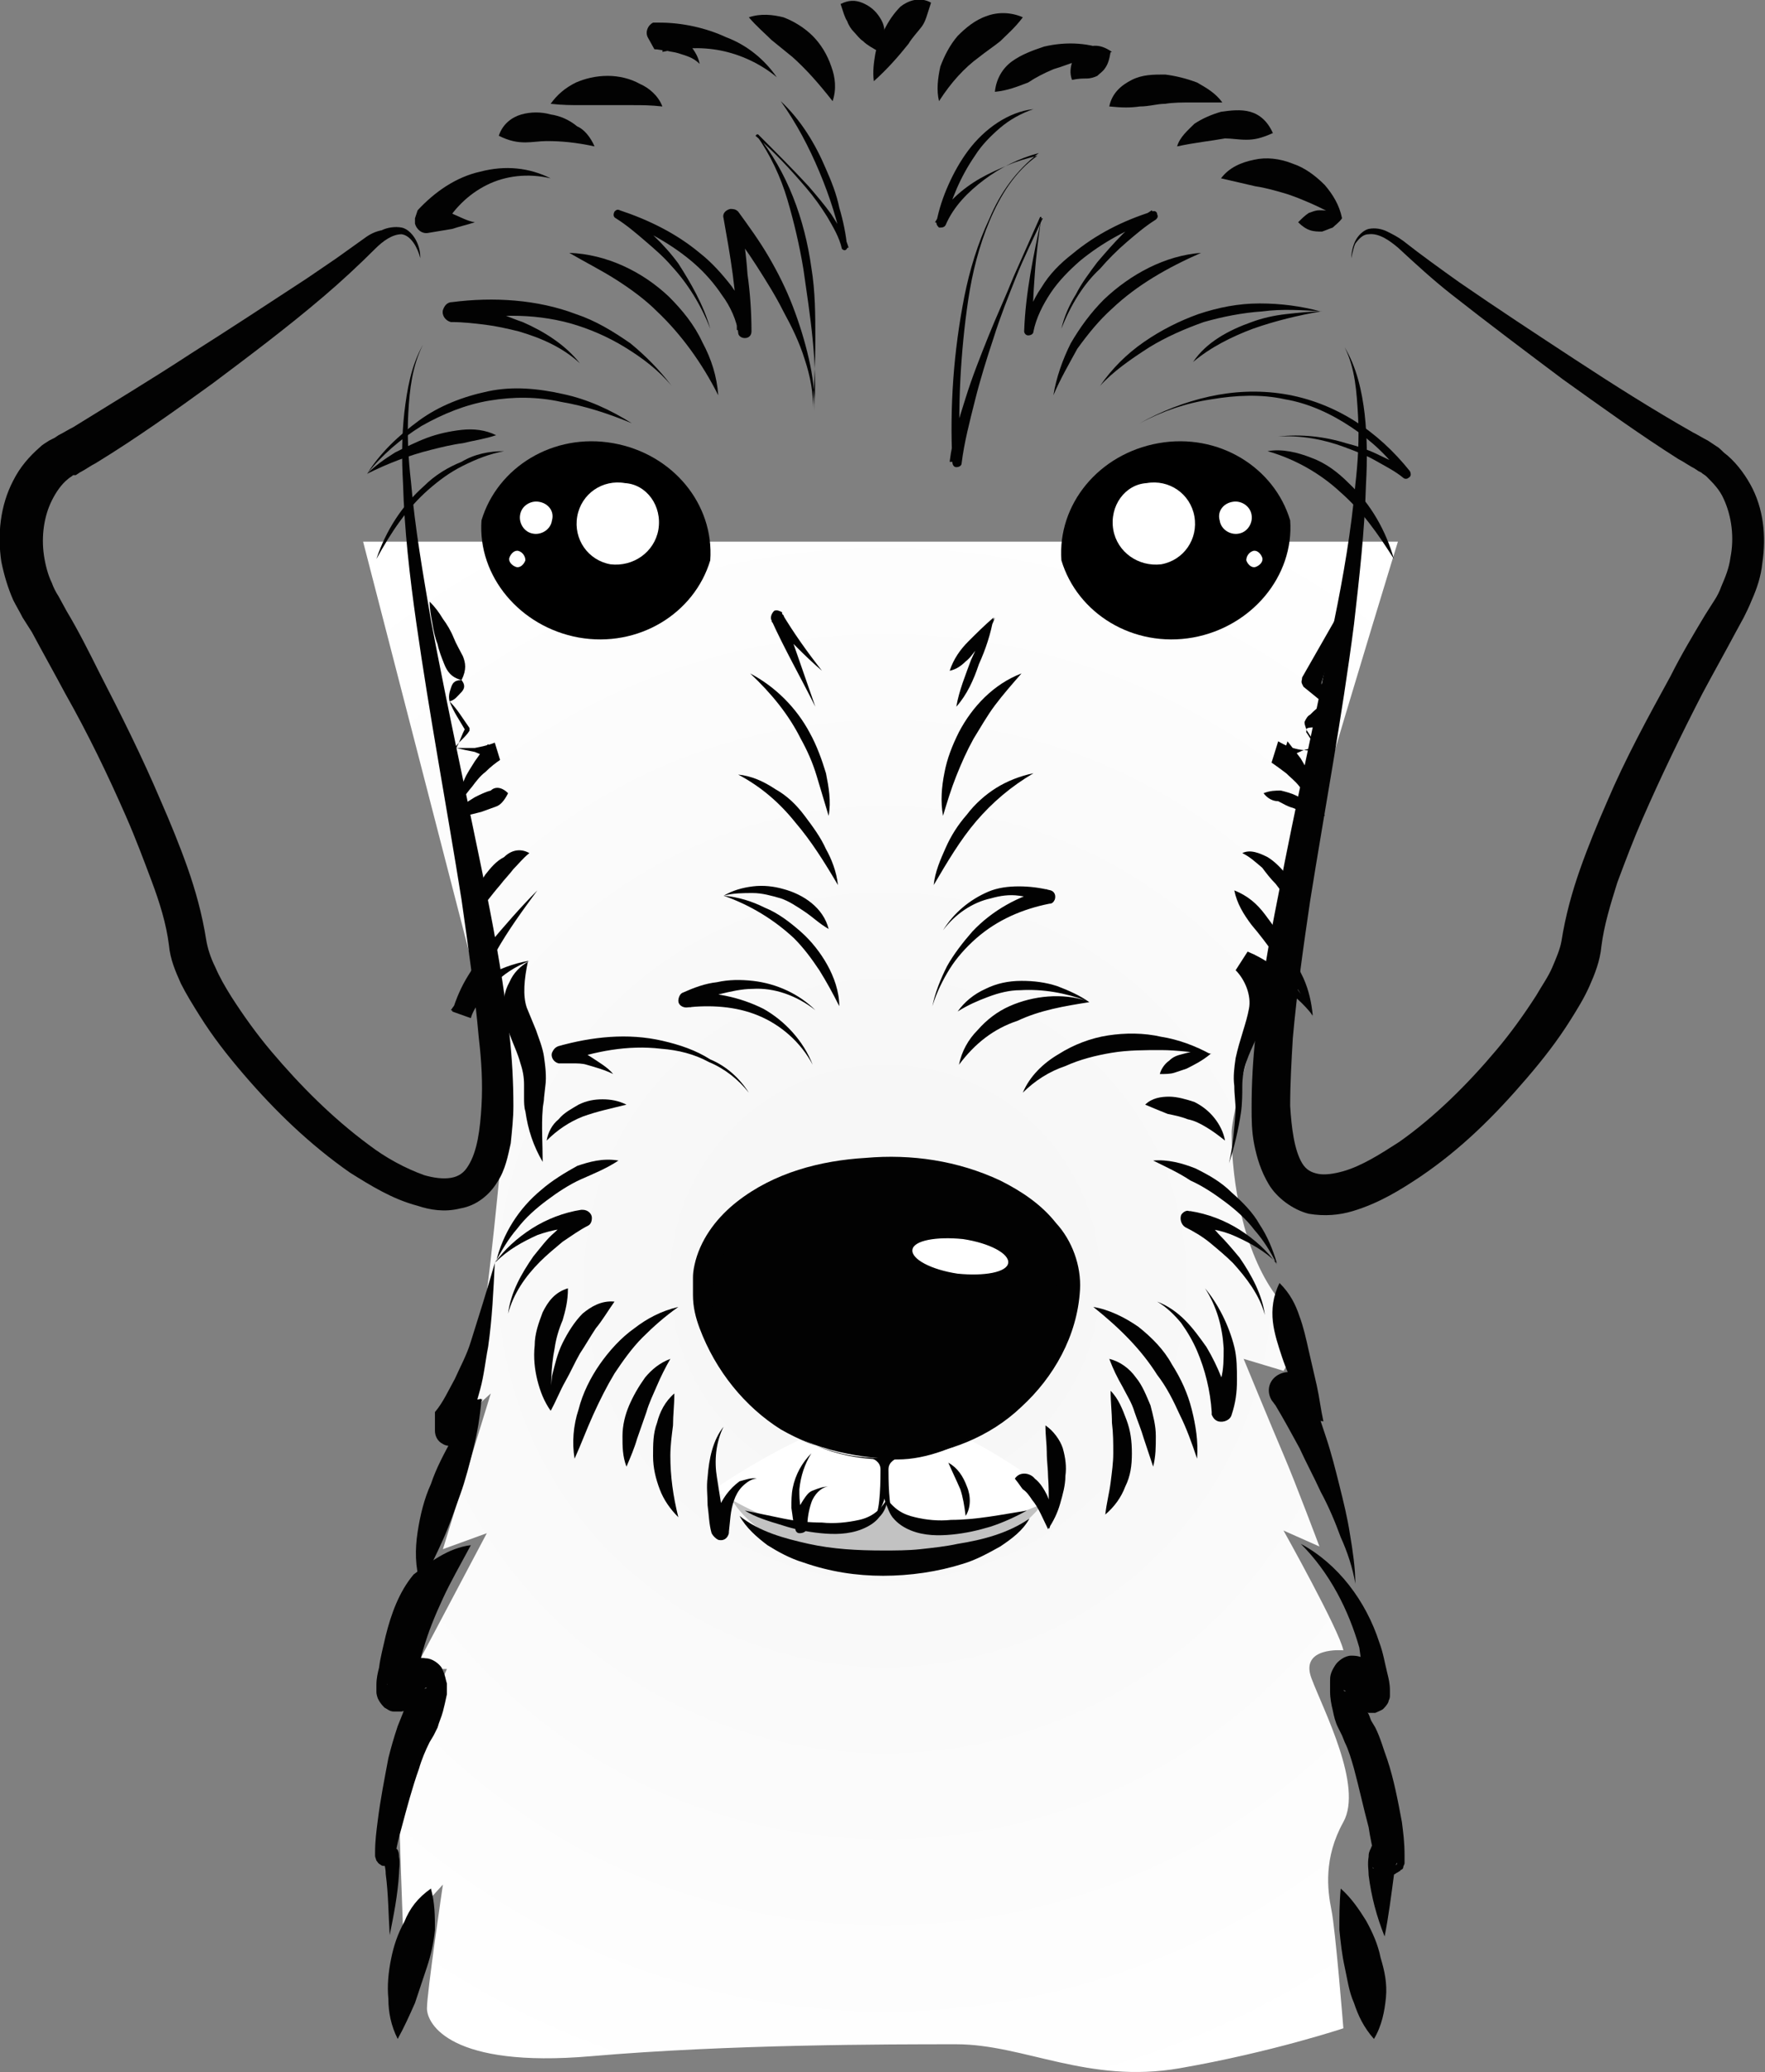 <?xml version="1.0" encoding="utf-8"?>
<!-- Generator: Adobe Illustrator 24.0.2, SVG Export Plug-In . SVG Version: 6.00 Build 0)  -->
<svg version="1.1" id="Layer_1" xmlns="http://www.w3.org/2000/svg" xmlns:xlink="http://www.w3.org/1999/xlink" x="0px" y="0px"
	 viewBox="0 0 132.7 155.7" style="enable-background:new 0 0 132.7 155.7;" xml:space="preserve">
<rect x="0" y="0" width="132.7" height="155.7" fill="#808080" stroke="none"/>
<style type="text/css">
	.st0{fill:url(#SVGID_1_);}
	.st1{fill:#C2C2C2;}
	.st2{fill:#FFFFFF;}
	.st3{fill:#020202;}
</style>
<g>
	
		<radialGradient id="SVGID_1_" cx="66.55" cy="-480.88" r="64.696" gradientTransform="matrix(1 0 0 -1 0 -384.724)" gradientUnits="userSpaceOnUse">
		<stop  offset="0" style="stop-color:#F5F5F5"/>
		<stop  offset="1" style="stop-color:#FFFFFF"/>
	</radialGradient>
	<path class="st0" d="M101,152.4c0,0-5.4,1.8-12.3,3s-11.7-1.8-16.8-1.8c-5.1,0-17.1,0-27.5,0.9c-10.5,0.9-12.3-2.4-12.3-3.6
		c0-1.2,1.2-9.3,1.2-9.3l-3,3.3c0,0-0.3-7.8-0.3-9.6s3.6-9.9,3.6-9.9h-2.4l5.4-10.2l-3.3,1.2l3.6-11.7l-3,2.7c0,0,1.8-5.4,2.4-8.4
		s1.8-16.5,1.8-16.5L27.3,40.7h77.8c0,0-12.5,40.6-12.5,44.4s0.9,8.9,3.3,12.2c2.4,3.3,0.6,5.7,0.6,5.7l-3-0.9c0,0,2.1,5.1,3,7.2
		s2.7,6.9,2.7,6.9l-2.7-1.2c0,0,4.2,7.5,4.5,9c0,0-3.3-0.3-2.4,2.1s3.9,8.1,2.4,10.8s-1.2,5.1-0.9,6.6
		C100.4,144.9,101,152.4,101,152.4z"/>
	<g>
		<path class="st1" d="M55.1,112.8c0,0,2.5,4.7,11.6,4.7s11.8-4.7,11.8-4.7H55.1z"/>
		<path class="st2" d="M53.7,111.9c0,0,5.7,3.8,9.4,3s3.5-2.3,3.5-2.3s1.9,2.2,3.9,2.2s6.7-0.9,8.9-2.4c0,0-7.6-6.1-12.6-6.1
			C61.8,106.2,53.7,111.9,53.7,111.9z"/>
		<g>
			<path class="st3" d="M67.4,109.6c0,0-0.6,0.2-0.6,0.8s0,3,0.4,3.5c0,0-0.6-0.6-0.7-1.3c-0.2,0.8-0.7,1.3-0.7,1.3
				c0.4-0.4,0.4-2.9,0.4-3.5s-0.6-0.8-0.6-0.8s0.4,0,0.8,0C67,109.6,67.4,109.6,67.4,109.6z"/>
			<path class="st3" d="M66.6,109.6c0,0-5.1-0.2-7.9-2.4c-2.8-2.1-7.1-6.6-4.7-13.2c2.4-6.6,12.7-5.7,12.7-5.7S80,88.9,80.3,96
				s-4.1,10-4.1,10S71.1,110.2,66.6,109.6z"/>
			<path class="st2" d="M75.8,94.9c-0.1,0.7-1.8,1-3.8,0.8c-2-0.3-3.5-1.1-3.4-1.8s1.8-1,3.8-0.8C74.4,93.4,75.9,94.2,75.8,94.9z"/>
		</g>
	</g>
	<g>
		<g>
			<g>
				<g>
					<path d="M43.5,47.9c4.5,0.8,8.7-1.8,9.9-5.8c0.3-4.2-2.8-8-7.3-8.8s-8.7,1.8-9.9,5.8C35.9,43.3,39.1,47.1,43.5,47.9z"/>
				</g>
				<path class="st2" d="M49.5,39.8c-0.3,1.7-1.9,2.8-3.6,2.6c-1.7-0.3-2.8-1.9-2.5-3.6s1.9-2.8,3.6-2.5
					C48.6,36.4,49.8,38,49.5,39.8z"/>
				<path class="st2" d="M41.5,39.1c-0.1,0.7-0.8,1.1-1.4,1c-0.7-0.1-1.1-0.8-1-1.4c0.1-0.7,0.8-1.1,1.4-1
					C41.2,37.8,41.7,38.4,41.5,39.1z"/>
				<path class="st2" d="M39.5,42.1c-0.1,0.3-0.4,0.6-0.7,0.5s-0.6-0.4-0.5-0.7s0.4-0.6,0.7-0.5S39.5,41.8,39.5,42.1z"/>
			</g>
			<g>
				<g>
					<path d="M89.7,47.9c-4.5,0.8-8.7-1.8-9.9-5.8c-0.3-4.2,2.8-8,7.3-8.8s8.7,1.8,9.9,5.8C97.3,43.3,94.1,47.1,89.7,47.9z"/>
				</g>
				<path class="st2" d="M83.7,39.8c0.3,1.7,1.9,2.8,3.6,2.6c1.7-0.3,2.8-1.9,2.5-3.6s-1.9-2.8-3.6-2.5C84.6,36.4,83.4,38,83.7,39.8
					z"/>
				<path class="st2" d="M91.7,39.1c0.1,0.7,0.8,1.1,1.4,1c0.7-0.1,1.1-0.8,1-1.4c-0.1-0.7-0.8-1.1-1.4-1
					C92,37.8,91.5,38.4,91.7,39.1z"/>
				<path class="st2" d="M93.7,42.1c0.1,0.3,0.4,0.6,0.7,0.5s0.6-0.4,0.5-0.7s-0.4-0.6-0.7-0.5C93.9,41.5,93.7,41.8,93.7,42.1z"/>
			</g>
		</g>
		<g>
			<path class="st3" d="M31.6,19.4c-0.2-0.8-0.7-1.7-1.4-1.8c-0.7,0-1.4,0.5-2,1.1c-1.2,1.2-2.6,2.5-3.9,3.6
				c-2.7,2.3-5.5,4.4-8.3,6.5c-2.9,2.1-5.7,4.1-8.8,6C6.8,35,6.4,35.3,6,35.5l-0.3,0.2H5.5c-0.1,0.1-0.3,0.2-0.4,0.3
				c-0.5,0.4-0.9,1-1.2,1.6c-0.6,1.2-0.8,2.7-0.6,4.1c0.1,0.7,0.3,1.5,0.6,2.1c0.1,0.3,0.3,0.7,0.5,1L5,45.9
				c0.9,1.5,1.7,3.1,2.5,4.7c1.6,3.1,3.2,6.3,4.6,9.6c0.7,1.6,1.4,3.3,2,5c0.6,1.7,1.1,3.5,1.4,5.4c0.1,0.6,0.3,1.3,0.7,2.1
				c0.3,0.7,0.7,1.4,1.2,2.2c0.9,1.4,1.9,2.8,3,4.1c2.2,2.6,4.6,5,7.3,7c1.3,1,2.8,1.8,4.2,2.3c0.7,0.2,1.4,0.3,2,0.2s1-0.4,1.3-0.9
				c0.7-1.1,0.9-2.8,1-4.5s0-3.4-0.2-5.1c-0.3-3.4-0.8-6.9-1.3-10.4c-1.1-6.9-2.4-13.8-3.4-20.8c-0.5-3.5-0.9-7-1-10.5
				c-0.1-1.8-0.1-3.5,0.1-5.3c0.2-1.7,0.5-3.5,1.4-5.1l0,0l0,0c-0.8,1.6-1,3.3-1.1,5.1c-0.1,1.7,0,3.5,0.2,5.2
				c0.3,3.5,0.9,6.9,1.5,10.4c1.3,6.9,2.8,13.7,4.2,20.6c0.7,3.5,1.3,6.9,1.7,10.5c0.2,1.8,0.3,3.6,0.3,5.4c0,0.9-0.1,1.8-0.2,2.8
				c-0.2,0.9-0.4,2-1,2.9c-0.6,1-1.6,1.8-2.8,2c-1.2,0.3-2.3,0.1-3.2-0.2c-1.9-0.5-3.5-1.5-5.1-2.5c-3-2.1-5.6-4.6-8-7.4
				c-1.2-1.4-2.3-2.8-3.3-4.4c-0.5-0.8-1-1.6-1.4-2.4c-0.4-0.9-0.8-1.8-0.9-2.9c-0.2-1.6-0.7-3.2-1.3-4.8c-0.6-1.6-1.2-3.2-1.9-4.8
				c-1.4-3.2-2.9-6.3-4.6-9.3c-0.8-1.5-1.7-3.1-2.5-4.6l-0.7-1.1C1.5,46,1.2,45.5,1,45.1c-0.4-0.9-0.7-1.9-0.9-2.9
				C-0.2,40.2,0,38,1,36.1c0.5-1,1.2-1.8,2-2.5c0.2-0.2,0.4-0.3,0.7-0.5l0.4-0.2l0.3-0.2c0.4-0.2,0.7-0.4,1.1-0.6
				c2.9-1.8,5.9-3.6,8.8-5.5c3-1.9,5.9-3.8,8.8-5.7l2.2-1.5c0.7-0.5,1.4-1,2.1-1.5c0.4-0.3,0.8-0.5,1.3-0.6c0.4-0.2,1-0.3,1.5-0.2
				s0.9,0.6,1.1,1C31.5,18.5,31.6,18.9,31.6,19.4L31.6,19.4L31.6,19.4z"/>
			<path class="st3" d="M62.6,7.6c-1.1-1.4-2-2.4-3-3.3L58,3c-0.5-0.5-1.1-1-1.7-1.7l0,0l0,0c0.9-0.3,1.8-0.2,2.6,0
				c0.8,0.3,1.6,0.8,2.2,1.4c0.6,0.6,1.1,1.4,1.4,2.3C62.8,5.8,62.9,6.7,62.6,7.6L62.6,7.6L62.6,7.6z"/>
			<path class="st3" d="M58.4,5.8c-1.2-1-2.7-1.7-4.2-2s-3-0.2-4.4,0.1l0.3-2.2l0,0c0.3,0.2,0.6,0.4,0.8,0.7
				c0.3,0.2,0.5,0.5,0.7,0.7c0.5,0.5,0.9,1.1,1,1.7l0,0l0,0c-0.5-0.5-1-0.6-1.6-0.8c-0.3-0.1-0.6-0.1-0.9-0.2
				c-0.3,0-0.6-0.1-0.9-0.1l0,0l-0.5-0.9c-0.2-0.4,0-0.9,0.4-1.1c0.3,0,0.4,0,0.5,0c1.7,0,3.5,0.4,5,1.1C56.2,3.4,57.5,4.5,58.4,5.8
				L58.4,5.8L58.4,5.8z"/>
			<path class="st3" d="M49.8,8c-0.9-0.1-1.5-0.1-2.2-0.1s-1.3,0-1.9,0h-2c-0.7,0-1.4,0-2.3-0.1l0,0l0,0c0.5-0.7,1.1-1.2,1.9-1.6
				c0.7-0.3,1.5-0.5,2.4-0.5c0.8,0,1.7,0.2,2.4,0.6C48.8,6.6,49.5,7.2,49.8,8L49.8,8L49.8,8z"/>
			<path class="st3" d="M44.7,11c-1.4-0.3-2.5-0.4-3.6-0.4c-0.5,0-1.1,0.1-1.6,0.1c-0.6,0-1.2-0.1-2-0.5l0,0c0.3-0.9,1-1.4,1.7-1.6
				c0.7-0.2,1.5-0.2,2.2,0c0.7,0.1,1.4,0.4,2,0.9C43.9,9.7,44.4,10.3,44.7,11L44.7,11L44.7,11z"/>
			<path class="st3" d="M41.4,13.4c-1.7-0.4-3.4-0.2-4.8,0.5s-2.5,1.8-3.3,3.2l0,0l-0.7-1.8c0.5,0.3,1,0.5,1.5,0.8
				c0.5,0.2,1,0.5,1.6,0.6l0,0l0,0c-0.6,0.2-1.1,0.3-1.7,0.5c-0.6,0.1-1.2,0.2-1.8,0.3c-0.5,0.1-0.9-0.3-1-0.7c0-0.2,0-0.3,0-0.4
				l0.2-0.6l0,0c1.3-1.4,2.9-2.5,4.7-2.9C38,12.4,39.8,12.6,41.4,13.4L41.4,13.4L41.4,13.4z"/>
			<path class="st3" d="M61.1,80c-0.9-1.7-2.4-3-4.1-3.7s-3.6-0.8-5.4-0.6c-0.3,0-0.6-0.2-0.6-0.5c0-0.2,0.1-0.5,0.3-0.6l0,0l0,0
				c0.9-0.4,1.7-0.7,2.6-0.8c0.9-0.2,1.8-0.2,2.7-0.1c1.8,0.2,3.5,1,4.7,2.2l0,0l0,0c-1.4-1.1-3.1-1.7-4.7-1.6
				c-0.8,0-1.7,0.2-2.5,0.4c-0.8,0.2-1.6,0.6-2.2,1l0,0l-0.3-1.1c2-0.1,4,0.3,5.8,1.2C59,76.7,60.4,78.2,61.1,80L61.1,80L61.1,80z"
				/>
			<path class="st3" d="M56.3,82.1c-0.8-1-1.8-1.8-3-2.3c-1.1-0.6-2.3-0.9-3.6-1c-2.5-0.3-5,0.2-7.3,1l-0.1-1.3l0,0
				c0.4,0.1,0.7,0.2,1.1,0.4c0.3,0.1,0.7,0.3,1,0.5c0.6,0.4,1.3,0.8,1.7,1.3l0,0l0,0c-0.6-0.3-1.3-0.5-2-0.7c-0.3-0.1-0.7-0.1-1-0.1
				s-0.7,0-1,0l0,0H42c-0.4-0.1-0.6-0.5-0.5-0.8c0.1-0.2,0.2-0.4,0.5-0.5c2.5-0.7,5.2-1,7.8-0.4c1.3,0.3,2.5,0.7,3.6,1.4
				C54.6,80.1,55.6,81,56.3,82.1L56.3,82.1L56.3,82.1z"/>
			<path class="st3" d="M47.1,83c-1.2,0.3-2.2,0.5-3.3,0.9c-1,0.4-1.9,1-2.7,1.8l0,0l0,0c0.1-0.6,0.4-1.2,0.9-1.6
				c0.4-0.5,1-0.8,1.5-1.1c0.6-0.3,1.2-0.4,1.8-0.4C45.9,82.6,46.5,82.7,47.1,83L47.1,83L47.1,83z"/>
			<path class="st3" d="M46.5,87.2c-0.9,0.6-1.9,1-2.8,1.4s-1.8,1-2.6,1.6s-1.6,1.3-2.2,2.1c-0.7,0.8-1.2,1.7-1.7,2.6l0,0l0,0
				c0.7-1,1.7-1.9,2.8-2.6s2.4-1.2,3.7-1.4l0,0h0.1c0.4,0,0.7,0.3,0.7,0.6s-0.1,0.5-0.3,0.6c-0.6,0.3-1.3,0.8-1.9,1.2
				c-0.6,0.5-1.2,1-1.7,1.5c-1.1,1.1-2,2.4-2.4,3.9l0,0l0,0c0.2-1.6,1-3,1.9-4.3c0.5-0.6,1-1.3,1.6-1.8c0.6-0.6,1.2-1.1,1.8-1.6
				l0.4,1.2l0,0c-1.2,0-2.4,0.2-3.5,0.6c-1.1,0.5-2.2,1.1-3.1,2l0,0l0,0l0,0c0.5-2.1,1.7-4,3.4-5.4c0.8-0.7,1.8-1.3,2.7-1.8
				C44.3,87.3,45.3,87,46.5,87.2L46.5,87.2L46.5,87.2z"/>
			<path class="st3" d="M46.2,97.8c-0.5,0.7-0.9,1.4-1.4,2c-0.4,0.6-0.8,1.3-1.2,1.9c-0.4,0.7-0.7,1.4-1.1,2.1
				c-0.4,0.7-0.7,1.5-1.1,2.2l0,0l0,0l0,0c-0.5-0.7-0.8-1.5-1-2.3s-0.3-1.7-0.2-2.6c0-0.9,0.3-1.7,0.6-2.5c0.4-0.8,0.9-1.5,1.9-1.8
				l0,0l0,0c0,1-0.2,1.7-0.4,2.4c-0.3,0.7-0.5,1.4-0.6,2.1c-0.3,1.5-0.3,3-0.2,4.7l0,0l0,0c-0.1-0.9-0.1-1.7,0-2.6
				c0.2-0.8,0.4-1.7,0.8-2.5s0.9-1.6,1.5-2.2C44.4,98.2,45.2,97.7,46.2,97.8L46.2,97.8L46.2,97.8z"/>
			<path class="st3" d="M50.4,102.1c-0.4,0.7-0.7,1.3-1,2s-0.6,1.3-0.8,2l-0.7,2c-0.2,0.7-0.5,1.4-0.8,2.1l0,0l0,0
				c-0.3-0.8-0.3-1.5-0.3-2.3s0.2-1.6,0.5-2.3s0.7-1.4,1.2-2.1C49,102.9,49.6,102.4,50.4,102.1L50.4,102.1L50.4,102.1z"/>
			<path class="st3" d="M50.7,104.7c0,0.9-0.1,1.6-0.1,2.4c-0.1,0.8-0.2,1.5-0.2,2.3c0,1.5,0.2,3,0.6,4.6l0,0l0,0
				c-0.6-0.6-1.1-1.3-1.4-2.1s-0.5-1.6-0.5-2.5s0-1.7,0.3-2.5C49.6,106.1,50,105.3,50.7,104.7L50.7,104.7L50.7,104.7z"/>
			<path class="st3" d="M56.9,111.1c-0.4,0-0.8,0.3-1.1,0.6c-0.3,0.3-0.5,0.7-0.6,1c-0.3,0.8-0.3,1.6-0.4,2.4l0,0v0.1
				c-0.1,0.4-0.4,0.6-0.8,0.5c-0.2-0.1-0.4-0.3-0.5-0.5c-0.2-0.7-0.2-1.4-0.3-2.1c0-0.7-0.1-1.4,0-2.1c0.1-1.4,0.4-2.8,1.2-3.8l0,0
				l0,0c-0.6,1.2-0.7,2.6-0.5,3.8c0.1,0.6,0.2,1.3,0.3,1.9c0.2,0.6,0.3,1.3,0.6,1.8l-1.3,0.1l0,0c0.2-0.9,0.6-1.8,1.1-2.5
				c0.3-0.4,0.6-0.7,1-1C56,111.2,56.5,111,56.9,111.1L56.9,111.1L56.9,111.1z"/>
			<path class="st3" d="M62.3,111.7c-0.3,0-0.6,0.2-0.8,0.4c-0.2,0.2-0.4,0.5-0.5,0.8c-0.2,0.6-0.3,1.2-0.3,1.8v0.1
				c-0.1,0.3-0.3,0.4-0.6,0.4c-0.2,0-0.3-0.2-0.3-0.3c-0.2-0.6-0.2-1-0.3-1.6c0-0.5,0-1,0.1-1.5c0.2-1,0.7-1.9,1.4-2.6l0,0l0,0
				c-0.5,0.8-0.8,1.7-0.9,2.7c0,0.5,0,0.9,0.1,1.4c0.1,0.4,0.2,0.9,0.4,1.2l-1,0.1c0.2-0.7,0.4-1.3,0.8-1.9c0.2-0.3,0.4-0.6,0.7-0.7
				C61.6,111.8,61.9,111.7,62.3,111.7L62.3,111.7L62.3,111.7z"/>
			<path class="st3" d="M51,98.2c-1,0.7-1.9,1.5-2.7,2.3s-1.5,1.8-2.1,2.7c-0.6,1-1.1,2-1.6,3.1s-0.9,2.2-1.4,3.3l0,0l0,0
				c-0.2-1.2-0.1-2.5,0.3-3.7c0.3-1.2,0.9-2.4,1.6-3.4s1.6-2,2.6-2.7C48.6,99.1,49.7,98.5,51,98.2L51,98.2L51,98.2z"/>
			<path class="st3" d="M63.1,75.6c-0.5-1-1-1.9-1.5-2.7c-0.6-0.9-1.2-1.7-1.9-2.4c-1.5-1.4-3.3-2.5-5.3-3.2l0,0l0,0l0,0
				c0.7-0.4,1.4-0.6,2.2-0.7s1.6,0,2.3,0.2c1.5,0.4,3,1.4,3.4,3l0,0l0,0c-0.7-0.4-1.2-0.9-1.8-1.3s-1.2-0.8-1.8-1
				c-0.7-0.2-1.4-0.4-2.1-0.4s-1.5,0-2.2,0.2l0,0l0,0c1.1,0.1,2.1,0.4,3.1,0.9c1,0.4,1.9,1.1,2.7,1.8c0.8,0.7,1.5,1.6,2,2.5
				S63.1,74.5,63.1,75.6L63.1,75.6L63.1,75.6z"/>
			<path class="st3" d="M63,66.5c-1-1.7-2-3.3-3.2-4.7c-1.2-1.5-2.6-2.7-4.3-3.6l0,0l0,0c1,0.1,1.9,0.5,2.8,1.1
				c0.9,0.5,1.6,1.2,2.2,2s1.2,1.6,1.6,2.5C62.5,64.5,62.9,65.5,63,66.5L63,66.5L63,66.5z"/>
			<path class="st3" d="M62.3,61.3c-0.3-1-0.6-2-0.9-3s-0.7-1.9-1.2-2.8c-0.9-1.8-2.2-3.4-3.8-4.9l0,0l0,0c1.9,1,3.5,2.6,4.5,4.5
				c0.5,0.9,0.9,2,1.2,3C62.3,59.1,62.5,60.2,62.3,61.3L62.3,61.3L62.3,61.3z"/>
			<path class="st3" d="M61.3,53.1c-1.1-2.2-2.3-4.3-3.3-6.5c-0.1-0.2,0-0.5,0.2-0.7c0.2-0.1,0.4,0,0.6,0.1v0.1l0,0
				c0.9,1.5,1.9,2.9,3,4.3l0,0l0,0c-1.3-1.1-2.5-2.4-3.8-3.7l0,0l0.9-0.5C59.7,48.5,60.5,50.8,61.3,53.1L61.3,53.1L61.3,53.1z"/>
			<path class="st3" d="M53.4,24.7c-0.7-1.8-1.7-3.4-2.9-4.7c-0.6-0.7-1.3-1.3-2-1.9s-1.4-1.2-2.2-1.7c-0.2-0.1-0.2-0.3-0.1-0.5
				c0.1-0.1,0.2-0.2,0.4-0.1l0,0c2.1,0.7,4.2,1.7,6,3.2c0.9,0.7,1.7,1.6,2.4,2.5c0.7,1,1.2,2,1.4,3.3h-1c0-2.8-0.5-5.6-1-8.4
				c-0.1-0.3,0.1-0.6,0.5-0.7c0.2,0,0.4,0,0.6,0.2c0.8,1.1,1.6,2.2,2.3,3.4c0.7,1.2,1.3,2.4,1.8,3.7c0.5,1.3,0.9,2.6,1.2,3.9
				s0.5,2.7,0.4,4l0,0l0,0l0,0c0.3-3.6-0.3-7.2-0.8-10.7c-0.3-1.8-0.7-3.5-1.2-5.2s-1.3-3.4-2.3-4.8c0,0,0,0,0-0.1c0,0,0,0,0.1,0
				c1.3,1.3,2.6,2.6,3.8,3.9c0.6,0.7,1.2,1.4,1.7,2.1c0.5,0.8,1,1.5,1.3,2.5l-0.4,0.1c-0.4-2-1-3.9-1.8-5.8s-1.7-3.6-2.9-5.3l0,0
				l0,0c1.5,1.4,2.6,3.2,3.4,5.1c0.4,0.9,0.8,1.9,1,2.9c0.3,1,0.5,2,0.6,3l0,0c0,0.1-0.1,0.2-0.2,0.2s-0.2-0.1-0.2-0.1
				c-0.2-0.9-0.7-1.7-1.1-2.4c-0.5-0.8-1-1.5-1.6-2.2c-1.2-1.4-2.4-2.7-3.8-3.9l0.1-0.1c2.3,2.8,3.6,6.4,4.1,10
				c0.3,1.8,0.3,3.6,0.3,5.4s-0.1,3.6-0.2,5.4l0,0c0.1-1.3-0.2-2.7-0.6-3.9c-0.4-1.3-1-2.5-1.6-3.6c-0.6-1.2-1.3-2.3-2-3.4
				s-1.5-2.2-2.3-3.2l1-0.5c0.3,1.4,0.5,2.8,0.6,4.3c0.2,1.4,0.3,2.9,0.3,4.3c0,0.3-0.2,0.5-0.5,0.5s-0.5-0.2-0.5-0.4l0,0
				c-0.1-0.9-0.6-2-1.2-2.8c-0.6-0.9-1.3-1.7-2.1-2.4c-1.6-1.4-3.6-2.5-5.6-3.3l0.3-0.6c1.6,1.1,3,2.4,4.1,3.9
				C51.9,21.2,52.9,22.9,53.4,24.7L53.4,24.7L53.4,24.7z"/>
			<path class="st3" d="M54,29.7c-1.2-2.4-2.8-4.6-4.6-6.3c-0.9-0.9-2-1.7-3.1-2.4s-2.3-1.3-3.5-2l0,0l0,0c2.8,0.1,5.5,1.4,7.5,3.3
				c1,1,1.9,2.1,2.5,3.4C53.5,27,53.9,28.3,54,29.7L54,29.7L54,29.7z"/>
			<path class="st3" d="M50.5,29c-1-1.2-2.2-2.1-3.5-2.9s-2.7-1.4-4.1-1.8c-2.9-0.8-5.9-0.7-8.8-0.1L34,22.7l0,0
				c0.9,0.1,1.8,0.3,2.7,0.6c0.9,0.2,1.7,0.6,2.6,0.9c1.6,0.7,3.2,1.7,4.3,3.1l0,0l0,0c-1.3-1.2-2.9-1.9-4.6-2.4
				c-0.8-0.2-1.7-0.4-2.5-0.5s-1.7-0.2-2.5-0.2l0,0h-0.1c-0.4-0.1-0.7-0.5-0.6-0.9c0.1-0.3,0.3-0.6,0.7-0.6c3.1-0.4,6.4-0.2,9.3,0.9
				c1.5,0.5,2.8,1.3,4.1,2.2C48.5,26.7,49.6,27.8,50.5,29L50.5,29L50.5,29z"/>
			<path class="st3" d="M47.5,31.8c-1.7-0.7-3.5-1.3-5.3-1.6c-1.8-0.4-3.6-0.4-5.4-0.1s-3.5,1-5.1,1.9c-1.6,1-3,2.2-4.1,3.6l0,0l0,0
				c0.6-0.6,1.3-1.1,2.1-1.6c0.8-0.4,1.6-0.8,2.4-1.1s1.7-0.5,2.6-0.6s1.8,0,2.6,0.4l0,0l0,0c-0.9,0.3-1.7,0.4-2.5,0.6
				c-0.8,0.1-1.6,0.3-2.4,0.5c-1.6,0.4-3.2,1-4.8,1.8l0,0l0,0l0,0c1-1.6,2.4-2.9,3.9-4c1.5-1.1,3.3-1.8,5.2-2.2
				c1.9-0.4,3.8-0.2,5.6,0.2C44.2,30,45.9,30.8,47.5,31.8L47.5,31.8L47.5,31.8z"/>
			<path class="st3" d="M37.9,33.9c-1.1,0.2-2.1,0.6-3.1,1.1s-1.8,1.1-2.6,1.8c-1.6,1.4-2.8,3.2-3.9,5.2l0,0l0,0
				c0.7-2.1,1.9-4,3.6-5.5c0.8-0.8,1.8-1.4,2.8-1.8C35.7,34.1,36.8,33.9,37.9,33.9L37.9,33.9L37.9,33.9z"/>
			<path class="st3" d="M81.2,96.9c-0.2,3.5-2,6.6-4.4,8.8c-2.4,2.3-5.6,3.5-8.8,3.8c-1.6,0.1-3.2,0.1-4.8-0.3
				c-1.6-0.4-3.1-1-4.5-1.8c-2.7-1.7-4.9-4.4-6.1-7.6c-0.3-0.8-0.5-1.6-0.5-2.5c0-0.2,0-0.5,0-0.6c0-0.2,0-0.5,0-0.7
				c0-0.5,0.1-0.9,0.2-1.3c0.5-1.8,1.7-3.3,3.1-4.4c2.8-2.2,6.3-3.1,9.7-3.3c3.4-0.3,6.9,0.2,10.1,1.7c1.6,0.8,3.1,1.8,4.2,3.2
				C80.6,93.2,81.3,95.1,81.2,96.9L81.2,96.9z M79.5,96.9c-0.1-1.4-0.7-2.7-1.7-3.6c-1-1-2.3-1.7-3.7-2.2c-2.8-1-5.8-1.3-8.8-1.2
				c-1.5,0-3,0.2-4.5,0.6c-1.4,0.3-2.8,0.9-4.1,1.6c-1.2,0.8-2.2,1.8-2.8,3.1c-0.5,1.3-0.5,2.8-0.2,4.3c0.7,3,2.5,5.8,5.1,7.7
				s5.9,2.7,9.1,2.4c1.6-0.1,3.2-0.6,4.6-1.3s2.7-1.7,3.7-2.9s1.8-2.5,2.4-4C79.3,99.9,79.6,98.4,79.5,96.9L79.5,96.9z"/>
			<path class="st3" d="M56,113.5c1,0.2,1.9,0.4,2.9,0.6s1.9,0.3,2.9,0.3c0.9,0.1,1.9,0,2.8-0.2s1.6-0.7,2.1-1.6l0,0l0,0
				c0,0.5-0.2,1-0.6,1.4c-0.3,0.4-0.8,0.7-1.3,0.9c-1,0.4-2.1,0.4-3.1,0.3s-2-0.3-2.9-0.6C57.8,114.3,56.8,114,56,113.5L56,113.5
				L56,113.5z"/>
			<path class="st3" d="M101.6,19.4c0-0.4,0.1-0.9,0.3-1.3c0.2-0.4,0.6-0.8,1-0.9c0.5-0.1,1,0,1.4,0.2s0.8,0.4,1.2,0.7
				c1.4,1.1,2.8,2.1,4.2,3.1c2.9,2,5.8,3.9,8.7,5.8s5.9,3.8,8.9,5.5c0.4,0.2,0.7,0.4,1.1,0.6l0.3,0.2l0.3,0.2
				c0.2,0.1,0.4,0.3,0.6,0.5c0.8,0.6,1.5,1.5,2,2.4c1,1.8,1.2,3.9,0.9,5.9c-0.1,1-0.4,1.9-0.8,2.8c-0.2,0.5-0.4,0.9-0.6,1.3
				l-0.6,1.1c-0.8,1.5-1.7,3.1-2.5,4.6c-1.6,3.1-3.1,6.2-4.5,9.4c-0.7,1.6-1.3,3.2-1.9,4.8c-0.5,1.6-1,3.2-1.2,4.8
				c-0.1,1.1-0.5,2.1-0.9,3s-0.9,1.7-1.4,2.5c-1,1.6-2.1,3-3.3,4.4c-2.4,2.8-4.9,5.3-8,7.4c-1.5,1-3.1,2-5.1,2.6
				c-1,0.3-2.1,0.4-3.3,0.2c-1.2-0.3-2.4-1.2-3-2.2s-0.9-2-1.1-3s-0.2-1.9-0.2-2.8c0-1.8,0.1-3.6,0.3-5.4c0.4-3.6,1-7,1.7-10.5
				c1.3-6.9,2.9-13.7,4.2-20.6c0.7-3.4,1.3-6.9,1.6-10.3c0.2-1.7,0.3-3.5,0.2-5.2c-0.1-1.7-0.2-3.5-1-5.1l0,0l0,0
				c0.9,1.5,1.3,3.3,1.5,5c0.2,1.8,0.2,3.5,0.1,5.3c-0.1,3.5-0.5,7-0.9,10.5c-0.9,7-2.2,13.9-3.3,20.8c-0.5,3.4-1,6.9-1.3,10.3
				c-0.1,1.7-0.2,3.4-0.2,5.1c0.1,1.6,0.3,3.3,0.9,4.3c0.3,0.5,0.7,0.7,1.2,0.8s1.2,0,1.9-0.2c1.4-0.4,2.8-1.3,4.2-2.2
				c2.7-1.9,5.2-4.4,7.3-6.9c1.1-1.3,2.1-2.7,3-4.1c0.4-0.7,0.9-1.4,1.2-2.1s0.6-1.4,0.7-2c0.3-1.9,0.8-3.7,1.4-5.4
				c0.6-1.7,1.3-3.4,2-5c1.4-3.3,3.1-6.4,4.8-9.5c0.8-1.6,1.7-3.1,2.6-4.6l0.7-1.1c0.2-0.3,0.4-0.7,0.5-1c0.3-0.7,0.6-1.4,0.7-2.2
				c0.3-1.5,0.1-3.1-0.5-4.4c-0.3-0.7-0.8-1.2-1.3-1.7c-0.1-0.1-0.3-0.2-0.4-0.3l-0.2-0.1l-0.3-0.2c-0.4-0.2-0.8-0.5-1.2-0.7
				c-3-1.9-5.9-4-8.7-6c-2.8-2.1-5.6-4.2-8.4-6.4c-1.4-1.1-2.7-2.3-4-3.5c-0.6-0.5-1.4-1.1-2.2-1c-0.4,0-0.7,0.3-1,0.7
				C101.8,18.5,101.7,18.9,101.6,19.4L101.6,19.4L101.6,19.4z"/>
			<path class="st3" d="M70.6,7.6c-0.2-0.8-0.1-1.7,0.1-2.6C71,4.2,71.4,3.4,72,2.7c0.6-0.6,1.3-1.2,2.2-1.5C75,0.9,76,0.9,76.9,1.3
				l0,0l0,0c-0.6,0.8-1.2,1.3-1.7,1.8c-0.5,0.4-1.1,0.8-1.6,1.2C72.5,5.1,71.5,6.2,70.6,7.6L70.6,7.6L70.6,7.6z"/>
			<path class="st3" d="M74.8,6.9c0.1-1,0.6-1.8,1.3-2.3c0.7-0.5,1.5-0.8,2.4-1.1c1.7-0.4,3.5-0.3,5,0.4l0,0l0,0l0,0l0,0
				c-0.1,0.6-0.2,0.9-0.4,1.2c-0.2,0.3-0.4,0.4-0.6,0.6c-0.2,0.1-0.5,0.2-0.8,0.2s-0.6,0-1.1,0.1l0,0c-0.2-0.5-0.1-1,0-1.3
				C80.8,4.3,81,4,81.3,3.8c0.6-0.4,1.3-0.6,2.3,0.1l0,0l0,0c-0.8,0.2-1.6,0.4-2.3,0.6c-0.7,0.2-1.4,0.5-2.1,0.7
				c-0.7,0.3-1.3,0.6-1.9,1C76.5,6.5,75.8,6.8,74.8,6.9L74.8,6.9L74.8,6.9z"/>
			<path class="st3" d="M83.4,8c0.2-1,0.9-1.6,1.7-2c0.8-0.4,1.6-0.4,2.5-0.4c0.8,0.1,1.6,0.3,2.4,0.6c0.7,0.4,1.4,0.8,1.9,1.5l0,0
				l0,0c-0.8,0-1.6,0-2.3,0c-0.7,0-1.4,0-2,0.1C87,7.8,86.4,8,85.7,8C85,8.1,84.4,8.1,83.4,8L83.4,8L83.4,8z"/>
			<path class="st3" d="M88.5,11c0.2-0.7,0.8-1.2,1.3-1.7c0.6-0.4,1.3-0.7,2-0.9c0.7-0.1,1.5-0.2,2.2,0s1.3,0.7,1.7,1.6l0,0
				c-0.9,0.4-1.4,0.5-2,0.5s-1.1-0.1-1.6-0.1C91,10.6,89.9,10.7,88.5,11L88.5,11L88.5,11z"/>
			<path class="st3" d="M91.8,13.4c0.6-0.8,1.5-1.2,2.5-1.4c0.9-0.2,1.9-0.1,2.9,0.3c0.9,0.3,1.7,0.9,2.4,1.6
				c0.6,0.7,1.1,1.5,1.3,2.5l0,0l0,0l0,0l0,0c-0.2,0.3-0.5,0.5-0.7,0.7c-0.3,0.1-0.5,0.2-0.8,0.3c-0.3,0-0.6,0-0.9-0.1
				s-0.6-0.3-0.9-0.6l0,0c0.3-0.3,0.5-0.5,0.8-0.7c0.3-0.1,0.5-0.2,0.8-0.2s0.5,0,0.8,0.1c0.3,0.1,0.6,0.2,0.9,0.5l0,0l0,0
				c-0.9-0.4-1.6-0.8-2.3-1.1s-1.4-0.6-2.1-0.8s-1.4-0.4-2.1-0.5L91.8,13.4L91.8,13.4L91.8,13.4z"/>
			<path class="st3" d="M72.1,80c0.2-1,0.7-1.9,1.4-2.6c0.7-0.8,1.5-1.4,2.4-1.8c1.8-0.8,4-1,5.8-0.4l0,0l0,0
				c-1.6-0.6-3.3-0.9-5-0.8c-0.8,0-1.6,0.2-2.4,0.5S72.8,75.5,72,76l0,0l0,0c0.5-0.7,1.2-1.3,2.1-1.7c0.8-0.4,1.7-0.6,2.7-0.6
				c0.9,0,1.8,0.1,2.7,0.4c0.8,0.3,1.7,0.7,2.4,1.2l0,0l0,0l0,0c-1.9,0.3-3.7,0.6-5.4,1.4C74.7,77.3,73.3,78.4,72.1,80L72.1,80
				L72.1,80z"/>
			<path class="st3" d="M76.9,82.1c0.5-1.2,1.5-2.2,2.7-2.9c1.1-0.7,2.4-1.2,3.7-1.4c1.3-0.2,2.7-0.2,4,0.1c1.3,0.2,2.6,0.7,3.7,1.3
				l0,0l0,0l0,0c-0.6,0.5-1.2,0.8-1.8,1.1c-0.3,0.1-0.6,0.2-0.9,0.3c-0.3,0.1-0.7,0.1-1.1,0.1l0,0l0,0c0.1-0.4,0.4-0.8,0.7-1
				c0.3-0.3,0.6-0.4,1-0.5S89.6,79,90,79s0.8,0.1,1.1,0.2l0,0l0,0c-1.3-0.1-2.6-0.3-3.8-0.3c-1.2,0-2.5,0-3.7,0.2s-2.4,0.5-3.5,1
				C78.9,80.5,77.8,81.2,76.9,82.1L76.9,82.1L76.9,82.1z"/>
			<path class="st3" d="M86.1,83c0.5-0.5,1.2-0.6,1.8-0.6c0.6,0,1.3,0.2,1.9,0.4c0.6,0.3,1.1,0.7,1.5,1.2s0.7,1.1,0.8,1.7l0,0l0,0
				c-0.5-0.4-0.9-0.7-1.4-1s-0.9-0.5-1.4-0.6c-0.5-0.2-1-0.3-1.5-0.4C87.3,83.5,86.8,83.3,86.1,83L86.1,83L86.1,83z"/>
			<path class="st3" d="M86.7,87.2c1.1-0.1,2.2,0.2,3.2,0.6c1,0.5,1.9,1,2.7,1.8c0.8,0.7,1.6,1.5,2.1,2.4c0.6,0.9,1,1.9,1.3,2.9l0,0
				l0,0l0,0c-0.9-0.9-2-1.5-3.1-2s-2.3-0.7-3.5-0.6l0,0l0.4-1.2c0.7,0.5,1.3,1,1.8,1.6c0.6,0.6,1.1,1.2,1.6,1.8
				c0.9,1.3,1.7,2.8,1.9,4.3l0,0l0,0c-0.4-1.5-1.4-2.8-2.4-3.9c-0.5-0.5-1.1-1-1.7-1.5s-1.3-0.9-1.9-1.2c-0.3-0.2-0.4-0.6-0.3-0.9
				c0.1-0.2,0.4-0.4,0.6-0.3h0.1l0,0c1.3,0.2,2.6,0.7,3.7,1.4S95.3,94,96,95l0,0l0,0c-0.5-1-1-1.8-1.7-2.6c-0.6-0.8-1.4-1.5-2.2-2.1
				c-0.8-0.6-1.7-1.2-2.6-1.6C88.6,88.1,87.7,87.7,86.7,87.2L86.7,87.2L86.7,87.2z"/>
			<path class="st3" d="M87,97.8c0.8,0.3,1.5,0.8,2.1,1.4s1.1,1.3,1.6,2c0.9,1.5,1.5,3.1,1.9,4.7l0,0l-1.5-0.2
				c0.3-0.6,0.6-1.4,0.7-2.1c0.2-0.7,0.2-1.5,0.2-2.3c-0.1-1.6-0.5-3.1-1.4-4.5l0,0l0,0c1,1.2,1.8,2.8,2.2,4.4
				c0.2,0.8,0.2,1.7,0.2,2.5c0,0.9-0.1,1.7-0.4,2.6c-0.1,0.4-0.6,0.6-1,0.5c-0.3-0.1-0.4-0.3-0.5-0.5v-0.2l0,0
				c-0.1-1.6-0.5-3.2-1.1-4.6c-0.3-0.7-0.7-1.4-1.2-2.1C88.3,98.8,87.7,98.2,87,97.8L87,97.8L87,97.8z"/>
			<path class="st3" d="M83.4,102.1c0.8,0.2,1.5,0.7,2,1.4c0.5,0.6,0.8,1.4,1.1,2.1c0.2,0.8,0.4,1.5,0.4,2.3s0,1.5-0.2,2.3l0,0l0,0
				l-0.7-2.1c-0.2-0.7-0.5-1.4-0.7-2c-0.2-0.7-0.6-1.3-0.9-1.9C84,103.5,83.7,102.9,83.4,102.1L83.4,102.1L83.4,102.1z"/>
			<path class="st3" d="M83.5,104.5c0.6,0.6,0.9,1.4,1.2,2.2c0.3,0.8,0.4,1.6,0.4,2.5s-0.1,1.7-0.5,2.5c-0.3,0.8-0.8,1.5-1.5,2.1
				l0,0l0,0c0.1-0.9,0.3-1.6,0.4-2.4s0.2-1.5,0.2-2.2c0-0.8,0-1.5-0.1-2.3C83.6,106.1,83.5,105.4,83.5,104.5
				C83.4,104.5,83.4,104.5,83.5,104.5C83.4,104.5,83.4,104.5,83.5,104.5z"/>
			<path class="st3" d="M71.3,109.9c0.7,0.4,1.1,1,1.4,1.8c0.3,0.7,0.3,1.6-0.1,2.2l0,0l0,0c-0.1-0.8-0.2-1.4-0.4-2
				C71.9,111.2,71.6,110.6,71.3,109.9L71.3,109.9L71.3,109.9z"/>
			<path class="st3" d="M76.3,111.1c0.4-0.6,1.2-0.4,1.5,0c0.4,0.3,0.7,0.8,0.9,1.2c0.2,0.4,0.3,0.9,0.3,1.3c0,0.5,0,0.9-0.1,1.3
				l0,0l0,0c-0.1-1.4,0-2.7-0.1-3.9c0-0.6-0.1-1.2-0.1-1.9c0-0.6-0.1-1.2-0.1-2l0,0l0,0c0.6,0.4,1.1,1.1,1.3,1.7
				c0.2,0.7,0.3,1.4,0.2,2.1c0,0.7-0.2,1.4-0.4,2.1c-0.2,0.7-0.5,1.3-0.9,1.9l0,0l0,0l0,0c-0.4-0.8-0.7-1.6-1.2-2.2
				c-0.2-0.3-0.4-0.6-0.7-0.8C76.8,111.8,76.7,111.6,76.3,111.1L76.3,111.1z"/>
			<path class="st3" d="M82.2,98.2c1.2,0.2,2.4,0.8,3.4,1.5c1,0.8,1.9,1.7,2.5,2.8c0.7,1.1,1.2,2.2,1.5,3.4s0.5,2.4,0.4,3.7l0,0l0,0
				c-0.4-1.2-0.8-2.3-1.3-3.3c-0.5-1.1-1-2.1-1.7-3C85.8,101.4,84.2,99.8,82.2,98.2L82.2,98.2L82.2,98.2z"/>
			<path class="st3" d="M70.1,75.6c0.2-1,0.6-2,1.1-3c0.5-0.9,1.2-1.8,1.9-2.6c1.5-1.6,3.5-2.7,5.6-3.2l-0.1,1l0,0
				c-0.6-0.3-1.3-0.4-2-0.5s-1.4,0-2.1,0.2c-1.4,0.3-2.7,1.2-3.6,2.4l0,0l0,0c0.8-1.3,2-2.3,3.4-2.9c0.7-0.3,1.5-0.4,2.3-0.4
				s1.6,0.1,2.4,0.3l0,0l0,0c0.3,0.1,0.4,0.4,0.3,0.7c-0.1,0.2-0.2,0.3-0.4,0.3c-2,0.4-3.9,1.2-5.5,2.6c-0.8,0.7-1.5,1.5-2,2.3
				C70.9,73.6,70.4,74.6,70.1,75.6L70.1,75.6L70.1,75.6z"/>
			<path class="st3" d="M70.2,66.5c0.1-1,0.5-1.9,0.9-2.8c0.4-0.9,0.9-1.7,1.6-2.5c0.6-0.8,1.4-1.5,2.2-2c0.8-0.5,1.8-0.9,2.8-1.1
				l0,0l0,0c-1.7,1-3.1,2.2-4.3,3.6C72.2,63.1,71.2,64.8,70.2,66.5L70.2,66.5L70.2,66.5z"/>
			<path class="st3" d="M70.9,61.3c-0.2-1.1-0.1-2.2,0.1-3.2c0.2-1.1,0.6-2.1,1.1-3.1c1-1.9,2.6-3.6,4.7-4.4l0,0l0,0
				c-0.7,0.8-1.4,1.6-2,2.4s-1.1,1.7-1.6,2.5c-0.5,0.9-0.9,1.8-1.3,2.8C71.5,59.3,71.2,60.3,70.9,61.3L70.9,61.3L70.9,61.3z"/>
			<path class="st3" d="M71.9,53.1c0.2-1.2,0.7-2.4,1.1-3.5c0.5-1.1,1-2.2,1.8-3.2l0,0l0,0c-0.3,0.9-0.8,1.6-1.3,2.3
				c-0.3,0.3-0.5,0.7-0.9,1c-0.3,0.3-0.7,0.6-1.2,0.7l0,0l0,0c0.3-0.9,0.8-1.6,1.4-2.2s1.2-1.2,1.9-1.8l0,0l0,0l0,0
				c-0.2,1.2-0.6,2.4-1.1,3.5C73.2,51.1,72.7,52.2,71.9,53.1L71.9,53.1L71.9,53.1z"/>
			<path class="st3" d="M79.8,24.7c0.2-0.9,0.6-1.8,1.1-2.6c0.4-0.8,1-1.6,1.6-2.4c0.6-0.7,1.2-1.4,1.9-2.1c0.7-0.7,1.4-1.3,2.2-1.8
				l0.3,0.6c-2.1,0.8-4,1.8-5.7,3.2c-0.8,0.7-1.6,1.5-2.2,2.4s-1.1,1.9-1.3,2.9l0,0c0,0.2-0.2,0.3-0.4,0.3c-0.2,0-0.3-0.2-0.3-0.3
				c0.1-2.9,0.7-5.7,1.3-8.5h0.1c-0.7,1.5-1.4,2.9-2,4.4s-1.2,3-1.7,4.6c-0.5,1.5-1,3.1-1.4,4.7s-0.8,3.1-1,4.7l0,0
				c0,0.2-0.2,0.3-0.4,0.3c-0.2,0-0.3-0.2-0.3-0.4c-0.2-4.2,0.1-8.3,0.9-12.4c0.4-2,1-4,1.9-5.9c0.8-1.9,2-3.6,3.7-4.9l0,0
				c-1.5,0.4-2.9,1.1-4.1,2s-2.3,2-2.9,3.4c-0.1,0.2-0.3,0.2-0.5,0.2c-0.1-0.1-0.2-0.2-0.2-0.4l0,0c0.2-1,0.5-1.9,0.9-2.8
				c0.4-0.9,0.9-1.8,1.5-2.6c1.2-1.6,3-2.9,4.9-3.1l0,0l0,0c-0.9,0.3-1.8,0.8-2.5,1.4c-0.7,0.6-1.4,1.3-1.9,2.1
				c-1.1,1.6-1.8,3.3-2.3,5.2l-0.7-0.2c0.8-1.4,2-2.5,3.4-3.3c0.7-0.4,1.4-0.7,2.1-1s1.4-0.5,2.2-0.7l0,0l0,0
				c-1.7,1.2-2.8,3-3.6,4.9c-0.8,1.9-1.3,3.9-1.6,5.9c-0.3,2-0.5,4.1-0.6,6.1s-0.1,4.1,0,6.1h-0.8c0.2-1.7,0.7-3.2,1.2-4.8
				c0.5-1.6,1.1-3.1,1.7-4.6s1.3-3,1.9-4.5l2-4.5c0,0,0,0,0.1,0l0,0c-0.2,1.4-0.4,2.8-0.5,4.3c-0.1,1.4-0.2,2.8-0.1,4.3H77
				c0.2-1.2,0.6-2.3,1.3-3.3c0.6-1,1.4-1.8,2.3-2.5c1.8-1.5,3.8-2.5,6-3.2c0.2-0.1,0.4,0,0.4,0.2c0.1,0.2,0,0.3-0.1,0.4
				c-0.8,0.5-1.5,1.1-2.2,1.7s-1.4,1.3-2,2C81.5,21.3,80.5,22.9,79.8,24.7L79.8,24.7L79.8,24.7z"/>
			<path class="st3" d="M79.2,29.7c0.2-1.3,0.7-2.7,1.3-3.9c0.7-1.2,1.5-2.3,2.5-3.3c2-1.9,4.6-3.3,7.3-3.5l0,0l0,0
				c-2.5,1.1-4.8,2.4-6.7,4.2c-1,0.9-1.8,1.9-2.6,3C80.4,27.3,79.7,28.5,79.2,29.7L79.2,29.7L79.2,29.7z"/>
			<path class="st3" d="M82.7,29c0.9-1.3,2-2.4,3.3-3.3s2.7-1.6,4.1-2.1c1.5-0.5,3-0.8,4.6-0.8s3.1,0.2,4.6,0.6l0,0l0,0l0,0
				c-1.7,0.3-3.4,0.7-5.1,1.3c-1.6,0.6-3.2,1.4-4.5,2.5l0,0l0,0c1-1.5,2.7-2.4,4.4-3c0.8-0.3,1.7-0.5,2.6-0.6s1.8-0.2,2.7-0.2l0,0
				l0,0c-1.5-0.1-3-0.2-4.5,0c-1.5,0.1-3,0.4-4.4,0.8c-1.4,0.5-2.8,1.1-4.1,1.9C85,27,83.7,27.9,82.7,29L82.7,29L82.7,29z"/>
			<path class="st3" d="M85.7,31.8c1.6-0.9,3.4-1.6,5.2-2c1.8-0.4,3.7-0.5,5.6-0.2s3.7,1,5.3,2c1.6,1,3,2.3,4.2,3.8
				c0.1,0.2,0.1,0.4-0.1,0.5c-0.1,0.1-0.3,0.1-0.4,0l0,0l0,0c-0.6-0.5-1.4-0.9-2.1-1.3c-0.7-0.4-1.5-0.7-2.3-1
				c-1.6-0.6-3.3-0.9-5-0.8l0,0l0,0c1.7-0.2,3.5,0,5.1,0.5c0.8,0.2,1.7,0.5,2.5,0.9s1.6,0.7,2.3,1.2l0,0l-0.5,0.5
				c-1-1.5-2.4-2.8-3.9-3.8c-1.5-1-3.2-1.8-5-2.1c-1.8-0.4-3.7-0.3-5.5,0C89.1,30.3,87.4,30.9,85.7,31.8L85.7,31.8L85.7,31.8z"/>
			<path class="st3" d="M95.3,33.9c1.1-0.2,2.3,0.1,3.3,0.5c1.1,0.4,2,1.1,2.8,1.9c1.7,1.6,2.8,3.6,3.4,5.7l0,0l0,0
				c-1.2-1.9-2.4-3.6-4-5C99.3,35.6,97.4,34.5,95.3,33.9L95.3,33.9L95.3,33.9z"/>
			<g>
				<path class="st3" d="M38.2,59.6c-0.3,0.6-0.6,0.9-0.9,1L36.2,61c-0.8,0.2-1.5,0.4-2.4,0.5l0,0l0,0l0,0c0.3-1,0.6-1.9,1.1-2.9
					c0.2-0.5,0.5-0.9,0.8-1.4c0.3-0.4,0.6-0.9,1-1.3l0,0l0.4,1.3c-0.5-0.3-0.9-0.5-1.4-0.7c-0.5-0.1-1-0.2-1.4-0.3l0,0l0,0
					c0.3-0.5,0.4-1,0.7-1.5v0.2c-0.4-0.7-0.9-1.4-1.2-2.2l0,0l0,0c-0.1-0.4,0-0.7,0.1-1s0.2-0.6,0.8-0.6l0,0l0,0
					c-0.8-0.2-1.1-0.7-1.3-1.2s-0.4-1-0.5-1.5c-0.2-0.5-0.3-1-0.4-1.6c-0.1-0.5-0.2-1.1-0.2-1.6l0,0l0,0c0.4,0.4,0.7,0.8,1,1.3
					c0.3,0.4,0.6,0.9,0.8,1.4s0.5,1,0.7,1.4c0.2,0.5,0.3,1-0.1,1.8l0,0l0,0c0.4,0.5,0.1,0.8-0.1,1s-0.4,0.5-0.8,0.6l0,0l0,0
					c0.6,0.6,1,1.3,1.5,2c0,0.1,0,0.1,0,0.2l0,0c-0.3,0.5-0.8,0.8-1.1,1.3l0,0c0.5,0,1,0,1.5,0c0.5-0.1,1-0.2,1.5-0.4l0.4,1.3l0,0
					c-0.3,0.2-0.7,0.5-1.1,0.9c-0.4,0.3-0.7,0.7-1,1.1c-0.6,0.7-1.2,1.6-1.7,2.5l0,0l0,0c0.2-0.4,0.5-0.7,0.9-1
					c0.3-0.3,0.7-0.5,1-0.7c0.4-0.2,0.8-0.4,1.2-0.5C37.2,59.1,37.7,59.1,38.2,59.6L38.2,59.6z"/>
				<path class="st3" d="M39.8,64.1c-0.5,0.4-0.8,0.8-1.2,1.2c-0.3,0.4-0.7,0.8-1,1.2c-0.7,0.8-1.3,1.7-2.2,2.6l0,0l0,0
					c0-1.3,0.4-2.4,1.1-3.4c0.4-0.5,0.8-1,1.4-1.3C38.4,63.9,39.1,63.7,39.8,64.1L39.8,64.1L39.8,64.1z"/>
				<path class="st3" d="M40.4,66.9c-1.1,1.5-2.2,3-3.1,4.6c-0.5,0.8-0.9,1.6-1.2,2.4s-0.6,1.7-0.8,2.5l-1.4-0.5l0,0
					c0.4-0.6,0.8-1,1.2-1.4s0.9-0.8,1.4-1.1c1-0.6,2.1-1,3.2-1.2l0,0l0,0l0,0c-0.3,1.4-0.4,2.6-0.1,3.5l0.7,1.7
					c0.2,0.6,0.5,1.3,0.6,2s0.2,1.5,0.1,2.2l-0.1,0.9c0,0.3-0.1,0.6-0.1,0.9c-0.1,1.2,0,2.5,0,3.9l0,0l0,0c-0.7-1.2-1.1-2.4-1.3-3.8
					c-0.1-0.3-0.1-0.7-0.1-1c0-0.4,0-0.7,0-1c0-0.6-0.1-1.1-0.3-1.7c-0.3-1.1-1-2.2-1.2-3.7c-0.1-0.8,0-1.6,0.4-2.3
					c0.3-0.7,0.8-1.2,1.5-1.6l0,0l0,0c-1,0.4-2,1-2.7,1.8c-0.4,0.4-0.7,0.8-1,1.2c-0.3,0.4-0.6,0.9-0.7,1.3l0,0L34,76
					c0.3-1,0.7-1.9,1.2-2.7c0.5-0.8,1-1.6,1.6-2.4C37.9,69.6,39.1,68.2,40.4,66.9L40.4,66.9L40.4,66.9z"/>
				<path class="st3" d="M95,59.6c0.5-0.2,0.9-0.2,1.3-0.2c0.4,0.1,0.8,0.2,1.2,0.4c0.4,0.2,0.7,0.4,1.1,0.7c0.3,0.3,0.6,0.6,0.9,1
					l0,0l0,0c-0.5-0.9-1.1-1.7-1.8-2.4c-0.3-0.4-0.7-0.7-1-1c-0.4-0.3-0.8-0.6-1.1-0.8l0,0l0.5-1.6c0.5,0.3,1,0.5,1.5,0.6
					s1,0.1,1.5,0.1l0,0L98.2,55l0,0c0.1-0.2-0.2-0.6-0.1-0.8s0.2-0.4,0.4-0.5c0.3-0.3,0.6-0.6,1.1-0.8l0,0l0,0L98,51.6l0,0l-0.1-0.2
					c-0.1-0.2,0-0.3,0-0.5l3.2-5.6l0,0l0,0l-1.8,6.2v-0.7l0,0l0.2,2l0,0l0,0c0,0.5-0.1,0.9-0.2,1.3c-0.1,0.2-0.2,0.4-0.3,0.5
					c-0.2,0.1-0.7,0-0.8,0.2l0,0l0.9,1.4l0,0l0,0c-0.5,0-1,0.1-1.4,0.3c-0.5,0.2-0.9,0.4-1.4,0.8l0.5-1.6l0,0c0.4,0.5,0.7,0.9,1,1.3
					c0.3,0.5,0.5,0.9,0.8,1.4c0.5,0.9,0.8,1.9,1,2.9l0,0l0,0l0,0c-0.9-0.1-1.7-0.3-2.4-0.6c-0.4-0.1-0.7-0.3-1.1-0.5
					C95.7,60.2,95.3,60,95,59.6L95,59.6L95,59.6z"/>
				<path class="st3" d="M93.4,64.1c0.6-0.3,1.3,0,1.9,0.3c0.5,0.3,1,0.8,1.4,1.3s0.6,1,0.9,1.6c0.2,0.6,0.4,1.1,0.4,1.8l0,0l0,0
					c-0.4-0.4-0.8-0.9-1.1-1.4l-1-1.3c-0.4-0.4-0.7-0.8-1-1.2C94.3,64.7,94,64.4,93.4,64.1L93.4,64.1L93.4,64.1z"/>
				<path class="st3" d="M92.8,66.9c1,0.4,1.7,1,2.3,1.8s1.1,1.5,1.6,2.3s0.9,1.7,1.3,2.5c0.4,0.9,0.6,1.8,0.7,2.8l0,0l0,0l0,0
					c-0.7-0.9-1.5-1.6-2.4-2.2c-0.9-0.5-1.9-0.9-2.9-1l0.9-1.4l0,0c0.5,0.7,0.8,1.3,0.9,2.1c0.2,0.7,0.2,1.5,0,2.3
					c-0.4,1.4-1.1,2.5-1.5,3.7c-0.2,0.6-0.3,1.2-0.3,1.8c0,0.6,0,1.3-0.1,2c-0.2,1.3-0.5,2.6-0.9,3.8l0,0l0,0
					c0.3-1.3,0.4-2.6,0.5-3.9c0-0.7-0.1-1.2-0.1-1.9c-0.1-0.7,0-1.4,0.1-2.1c0.3-1.4,0.8-2.6,1-3.7c0.2-1-0.3-2.2-1-2.9l0,0l0.9-1.4
					c1.2,0.5,2.2,1.2,3,2s1.5,1.8,1.9,2.9l0,0l0,0c-0.8-1.7-1.8-3.2-2.9-4.7c-0.5-0.7-1.1-1.5-1.7-2.2C93.5,68.7,93,67.9,92.8,66.9
					L92.8,66.9L92.8,66.9z"/>
			</g>
			<path class="st3" d="M77.2,113.5c-0.9,0.5-1.8,0.9-2.7,1.2c-1,0.3-1.9,0.5-2.9,0.6s-2.1,0.1-3.1-0.3c-0.5-0.2-1-0.5-1.4-1
				c-0.3-0.4-0.5-1-0.5-1.5l0,0l0,0c0.6,0.9,1.3,1.3,2.2,1.5c0.8,0.2,1.8,0.3,2.7,0.2C73.4,114.2,75.3,113.8,77.2,113.5L77.2,113.5
				L77.2,113.5z"/>
			<path class="st3" d="M66.1,3.9c-0.5-0.3-0.9-0.5-1.2-0.8c-0.3-0.2-0.5-0.5-0.7-0.7s-0.4-0.5-0.5-0.8c-0.2-0.3-0.3-0.7-0.5-1.3
				l0,0C63.8,0,64.3,0,64.8,0.2s0.9,0.5,1.2,0.9c0.3,0.4,0.5,0.8,0.5,1.3C66.6,2.9,66.5,3.4,66.1,3.9C66.2,3.9,66.1,3.9,66.1,3.9z"
				/>
			<path class="st3" d="M65.7,6.1c-0.1-0.7,0-1.4,0.1-2s0.4-1.3,0.7-1.9c0.3-0.6,0.7-1.2,1.2-1.7c0.5-0.4,1.4-0.8,2.3-0.3l0,0
				c-0.3,0.9-0.4,1.4-0.7,1.8c-0.3,0.4-0.7,0.8-1,1.3C67.5,4.3,66.7,5.2,65.7,6.1L65.7,6.1L65.7,6.1z"/>
			<path class="st3" d="M77.4,114.1c-0.5,0.9-1.3,1.5-2.2,2.1c-0.9,0.5-1.8,1-2.8,1.3c-1.9,0.6-4,0.9-6,0.9s-4-0.3-6-1
				c-1-0.3-1.9-0.8-2.7-1.3c-0.8-0.6-1.6-1.3-2.1-2.2l0,0l0,0c1.5,1.2,3.4,1.7,5.2,2.1s3.7,0.5,5.6,0.5c0.9,0,1.9,0,2.8-0.1
				s1.9-0.2,2.8-0.4C73.9,115.7,75.8,115.2,77.4,114.1L77.4,114.1L77.4,114.1z"/>
		</g>
	</g>
	<g>
		<path class="st3" d="M37.2,94.9c-0.1,2.1-0.2,4.2-0.5,6.3c-0.2,1-0.3,2.1-0.6,3.2s-0.6,2.1-1,3.2l0,0l-2.1-1.9l3.2-0.6l0,0l0,0
			c-0.1,1.3-0.3,2.5-0.6,3.7s-0.6,2.4-1,3.5s-0.8,2.3-1.3,3.4s-1,2.2-1.7,3.3l0,0l0,0c-0.4-1.3-0.4-2.6-0.2-3.9
			c0.2-1.3,0.5-2.5,1-3.6c0.4-1.2,1-2.3,1.6-3.4s1.4-2.1,2.3-3l0,0l-1.5,2.9c-0.3,0.6-1,0.8-1.5,0.5c-0.4-0.2-0.6-0.6-0.6-1v-1.4
			l0,0c0.6-0.7,1-1.6,1.5-2.5c0.4-0.9,0.9-1.8,1.2-2.8C36,98.9,36.6,97,37.2,94.9L37.2,94.9L37.2,94.9z"/>
		<path class="st3" d="M35.4,116.1c-0.8,1.5-1.5,2.7-2.1,4s-1.1,2.5-1.5,3.9c-0.2,0.6-0.3,1.5-0.5,2.2c-0.1,0.4-0.1,0.7-0.1,1
			c0,0.1,0,0.1,0,0.1s0,0-0.1-0.2c0-0.1-0.1-0.3-0.4-0.5c-0.2-0.1-0.4-0.2-0.6-0.3c-0.1,0-0.2,0-0.3,0s-0.1,0-0.2,0
			c-0.3,0.1-0.3,0.1-0.4,0.2c-0.1,0-0.1,0.1-0.1,0.1l0,0l0.1-0.2c0.2-0.3,0.5-0.6,0.9-1c0.2-0.2,0.5-0.4,0.8-0.6
			c0.3-0.1,0.6-0.3,1.1-0.2c0.5,0,1,0.4,1.2,0.7c0.3,0.6,0.3,0.9,0.4,1.2c0,0.3,0,0.5,0,0.8c-0.1,0.5-0.2,0.9-0.3,1.3
			s-0.3,0.8-0.4,1.2c-0.1,0.2-0.2,0.4-0.3,0.6l-0.3,0.5c-0.3,0.6-0.6,1.3-0.8,2c-0.5,1.4-0.9,2.9-1.3,4.4c-0.2,0.7-0.4,1.5-0.5,2.2
			v0.1c0,0,0,0.1-0.1-0.1c-0.1-0.1,0-0.1-0.3-0.3c-0.1,0-0.2-0.1-0.3-0.1s-0.2,0-0.2,0c-0.2,0.1-0.2,0.1-0.2,0.1l0,0
			c0.1-0.1,0,0,0-0.1l0.1-0.1c0.1-0.1,0.1-0.1,0.2-0.2c0.1-0.1,0.2-0.1,0.3-0.1c0.2,0,0.4,0,0.5,0.1s0.2,0.2,0.2,0.2
			c0.1,0.2,0.1,0.4,0.1,0.5c0.1,0.5,0,0.9,0,1.3c-0.1,1.6-0.4,3.1-0.7,4.6l0,0l0,0c-0.1-1.6-0.1-3.1-0.3-4.6c0-0.4-0.1-0.8-0.2-1
			c0,0-0.1-0.1,0-0.1c0,0,0,0.1,0.1,0.1c0.1,0.1,0.2,0.1,0.4,0.1c0.1,0,0.1,0,0.2-0.1c0,0,0,0,0.1-0.1v0.1l0,0l-0.1,0.1
			c-0.1,0.1-0.1,0.1-0.3,0.2c0,0-0.2,0.1-0.3,0.1s-0.2,0-0.3-0.1c-0.2-0.1-0.2-0.2-0.3-0.3c-0.1-0.3-0.1-0.3-0.1-0.4v-0.2
			c0-0.9,0.1-1.6,0.2-2.4c0.2-1.6,0.5-3.1,0.8-4.7c0.2-0.8,0.4-1.5,0.7-2.4l0.2-0.5l0.2-0.5c0.1-0.3,0.2-0.6,0.3-1
			c0.1-0.3,0.1-0.6,0.2-0.9c0-0.1,0-0.3,0-0.4s-0.1-0.2,0.1,0.1c0.1,0.1,0.4,0.4,0.7,0.4c0.3,0,0.4,0,0.5-0.1c-0.1,0-0.1,0-0.2,0.1
			c-0.2,0.2-0.4,0.5-0.6,0.8c-0.1,0.1-0.1,0.2-0.2,0.3s-0.1,0.1-0.2,0.2c-0.1,0-0.1,0.1-0.2,0.2c-0.1,0.1-0.2,0.1-0.5,0.2
			c-0.1,0-0.1,0-0.3,0c-0.1,0-0.2,0-0.3,0c-0.3,0-0.5-0.2-0.7-0.3c-0.3-0.3-0.4-0.5-0.5-0.7c-0.1-0.3-0.1-0.4-0.1-0.5
			c0-0.2,0-0.3,0-0.5c0-0.5,0.1-0.9,0.2-1.3c0.1-0.8,0.3-1.5,0.5-2.4c0.4-1.6,1-3.3,2.1-4.6C32.3,117.4,33.7,116.3,35.4,116.1
			C35.4,116,35.4,116,35.4,116.1L35.4,116.1z"/>
		<path class="st3" d="M32.4,141.9c0.3,1.1,0.3,2.1,0.3,3.1c-0.1,1-0.3,1.9-0.6,2.8c-0.3,0.9-0.6,1.8-0.9,2.7
			c-0.4,0.9-0.8,1.8-1.3,2.7l0,0l0,0c-0.5-1-0.7-2-0.7-3c-0.1-1,0-2,0.2-3s0.5-1.9,1-2.8C30.8,143.4,31.4,142.6,32.4,141.9
			L32.4,141.9L32.4,141.9z"/>
		<path class="st3" d="M96.2,96.4c0.8,0.8,1.2,1.6,1.5,2.5c0.3,0.8,0.5,1.7,0.7,2.6s0.4,1.7,0.6,2.6s0.3,1.8,0.5,2.7l0,0l0,0l0,0
			l0,0l-3.2-0.6l2.2-1.8c0.4,1.2,0.8,2.4,1.2,3.6c0.4,1.2,0.7,2.4,1,3.6s0.6,2.4,0.8,3.7c0.2,1.2,0.4,2.5,0.4,3.7l0,0l0,0
			c-0.2-1.2-0.6-2.4-1.1-3.5c-0.4-1.1-0.9-2.3-1.5-3.4c-0.5-1.1-1.1-2.2-1.6-3.3c-0.6-1.1-1.2-2.2-1.8-3.2l-0.3-0.4
			c-0.4-0.7-0.2-1.5,0.5-1.9s1.5-0.2,1.9,0.5v0.1l1.5,2.9l0,0l0,0c-0.8-0.6-1.4-1.4-1.9-2.2s-0.9-1.7-1.2-2.6
			c-0.3-0.9-0.6-1.8-0.7-2.7C95.6,98.4,95.7,97.4,96.2,96.4L96.2,96.4L96.2,96.4z"/>
		<path class="st3" d="M97.8,116c2.8,1.5,4.9,4.3,5.9,7.4c0.3,0.8,0.4,1.5,0.6,2.3c0.1,0.4,0.2,0.8,0.2,1.3c0,0.1,0,0.2,0,0.4
			c0,0.1,0,0.2-0.1,0.4c0,0.1-0.1,0.3-0.4,0.6c-0.1,0.1-0.4,0.2-0.6,0.3c-0.2,0-0.4,0-0.5,0c-0.3-0.1-0.4-0.1-0.4-0.2
			c-0.1-0.1-0.1-0.1-0.2-0.1c-0.1-0.1-0.1-0.1-0.2-0.2l-0.2-0.3c-0.3-0.3-0.5-0.6-0.7-0.8c-0.1-0.1-0.1-0.1-0.2-0.1
			c0.1,0.1,0.2,0.1,0.5,0.1s0.6-0.3,0.7-0.4c0.1-0.2,0.1-0.2,0.1-0.1s0,0.2,0,0.4c0,0.3,0.1,0.6,0.2,0.9s0.2,0.6,0.4,0.9
			c0.1,0.2,0.1,0.3,0.2,0.5l0.3,0.5c0.4,0.8,0.6,1.6,0.9,2.4c0.5,1.5,0.8,3.1,1.1,4.7c0.1,0.8,0.2,1.5,0.2,2.5v0.3v0.2v0.1
			c0,0.1-0.1,0.2-0.1,0.3s-0.1,0.2-0.2,0.2c0,0,0,0.1-0.1,0.1c-0.1,0.1-0.2,0.1-0.3,0.2c-0.2,0.1-0.4,0.1-0.6,0.1s-0.5-0.1-0.5-0.1
			c-0.2-0.1-0.3-0.2-0.4-0.2c-0.1-0.1-0.1-0.1-0.1-0.2l-0.1-0.1c0,0,0.1,0.1,0,0l0,0l0,0c0,0,0-0.1,0,0s0.1,0.1,0.2,0.1
			c0,0,0.1,0.1,0.2,0.1s0.1,0,0.3,0.1c0.3,0,0.5,0,0.8-0.2c0.1-0.1,0.1-0.1,0.2-0.2l0.1-0.1c0.1-0.2,0-0.1,0-0.1
			c-0.1,0.2-0.1,0.6-0.2,0.9c-0.2,1.5-0.4,3.1-0.7,4.6l0,0l0,0c-0.6-1.5-1-3-1.2-4.6c0-0.4-0.1-0.8,0-1.4c0-0.2,0-0.3,0.2-0.7
			c0-0.1,0.1-0.1,0.1-0.2c0.1-0.1,0.1-0.1,0.2-0.2c0.3-0.2,0.6-0.2,0.9-0.2c0.2,0,0.2,0.1,0.3,0.1s0.2,0.1,0.2,0.1
			c0.1,0.1,0.2,0.2,0.3,0.2l0.1,0.1l0,0l0,0c0-0.1,0.1,0.1,0,0.1l0,0l-0.1-0.1c0,0-0.2-0.1-0.3-0.2c0,0-0.3-0.1-0.5-0.1
			s-0.4,0-0.5,0.1c-0.1,0-0.2,0.1-0.2,0.2c-0.1,0.1-0.1,0.1-0.1,0.1c-0.1,0.1-0.1,0.1-0.1,0.2c0,0.1-0.1,0.1-0.1,0.2v0.1v0.1l0,0
			c-0.1-0.5-0.3-1.4-0.4-2.1c-0.4-1.5-0.7-2.9-1.1-4.4c-0.2-0.7-0.4-1.4-0.7-2l-0.2-0.5c-0.1-0.2-0.2-0.4-0.3-0.6
			c-0.2-0.4-0.3-0.8-0.4-1.3c-0.1-0.4-0.2-0.9-0.2-1.4c0-0.2,0-0.5,0-0.8s0-0.6,0.4-1.2c0.2-0.3,0.7-0.7,1.2-0.7s0.7,0.1,1,0.2
			c0.3,0.2,0.5,0.4,0.7,0.6c0.4,0.4,0.6,0.7,0.8,1l0.1,0.2l0,0h-0.1c0,0-0.1-0.1-0.3-0.1c-0.1,0-0.3,0-0.4,0c-0.2,0-0.4,0.1-0.5,0.2
			c-0.2,0.2-0.3,0.4-0.3,0.4c0,0.1,0,0.2,0,0.2V127c0-0.3,0-0.7-0.1-1c-0.1-0.7-0.2-1.5-0.3-2.2C101.4,121,100,118.2,97.8,116
			C97.8,116.1,97.8,116.1,97.8,116L97.8,116z"/>
		<path class="st3" d="M100.8,141.9c0.8,0.7,1.4,1.6,1.9,2.4c0.5,0.9,0.9,1.8,1.1,2.8c0.3,1,0.5,1.9,0.4,3c-0.1,1-0.3,2.1-0.9,3.1
			l0,0l0,0c-0.8-0.9-1.2-1.8-1.5-2.7c-0.4-0.9-0.5-1.8-0.7-2.7s-0.3-1.8-0.4-2.8C100.7,144,100.7,143,100.8,141.9L100.8,141.9
			L100.8,141.9z"/>
	</g>
</g>
</svg>
